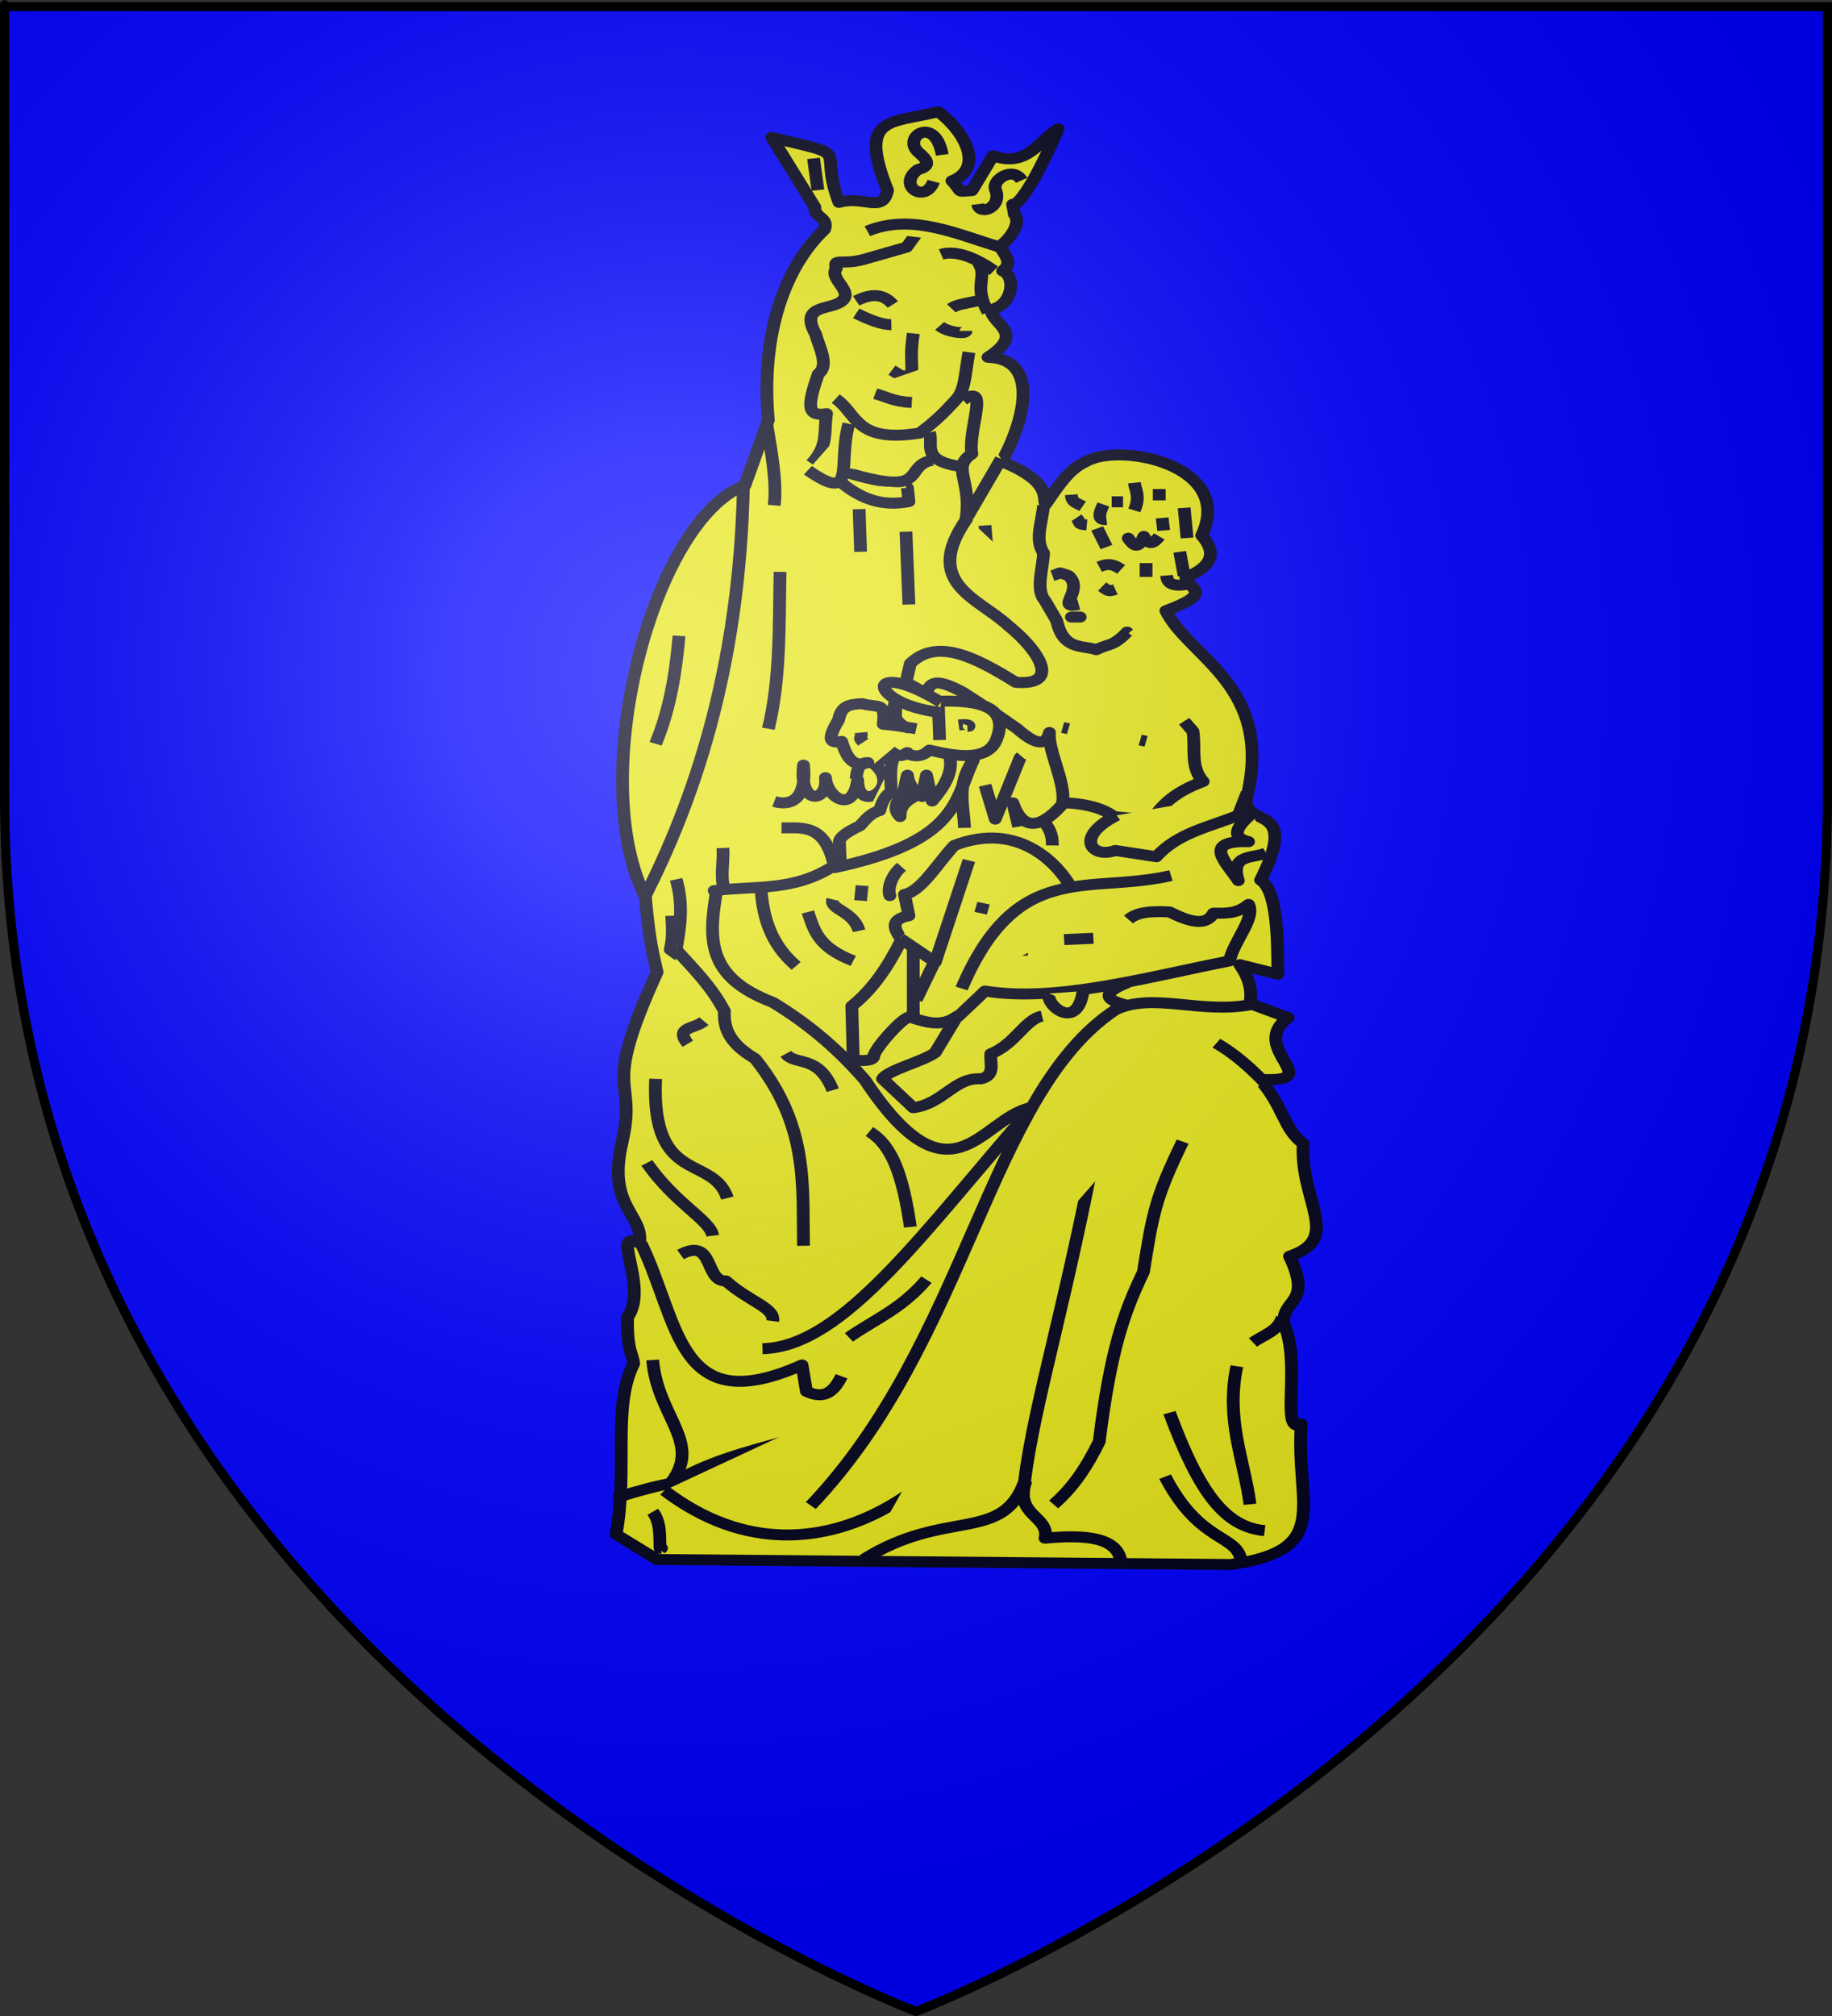 <?xml version="1.0" encoding="UTF-8" standalone="no"?>
<svg
   xmlns:dc="http://purl.org/dc/elements/1.1/"
   xmlns:cc="http://web.resource.org/cc/"
   xmlns:rdf="http://www.w3.org/1999/02/22-rdf-syntax-ns#"
   xmlns:svg="http://www.w3.org/2000/svg"
   xmlns="http://www.w3.org/2000/svg"
   xmlns:xlink="http://www.w3.org/1999/xlink"
   xmlns:sodipodi="http://sodipodi.sourceforge.net/DTD/sodipodi-0.dtd"
   xmlns:inkscape="http://www.inkscape.org/namespaces/inkscape"
   height="660"
   width="600"
   version="1.0"
   id="svg2"
   sodipodi:version="0.32"
   inkscape:version="0.45.1"
   sodipodi:docname="Bischwiller.svg"
   sodipodi:docbase="C:\Documents and Settings\JOEL_2\Mes documents\Thomas\blason wiki\Villes, régions,"
   inkscape:export-filename="/Users/olivier/Desktop/Blason Rouge/Blason_Vide_3D.png"
   inkscape:export-xdpi="144"
   inkscape:export-ydpi="144"
   inkscape:output_extension="org.inkscape.output.svg.inkscape">
  <rect width="100%" height="100%" fill="#333333" stroke="none"/>
  <sodipodi:namedview
     inkscape:window-height="808"
     inkscape:window-width="1152"
     inkscape:pageshadow="2"
     inkscape:pageopacity="0.0"
     guidetolerance="10.0"
     gridtolerance="10.0"
     objecttolerance="10.0"
     borderopacity="1.0"
     bordercolor="#666666"
     pagecolor="#ffffff"
     id="base"
     showgrid="false"
     height="660px"
     inkscape:zoom="0.92727273"
     inkscape:cx="300"
     inkscape:cy="330"
     inkscape:window-x="-4"
     inkscape:window-y="-4"
     inkscape:current-layer="layer3" />
  <desc
     id="desc4">Flag of Canton of Valais (Wallis)</desc>
  <defs
     id="defs6">
    <linearGradient
       id="linearGradient2893">
      <stop
         style="stop-color:white;stop-opacity:0.314;"
         offset="0"
         id="stop2895" />
      <stop
         id="stop2897"
         offset="0.19"
         style="stop-color:white;stop-opacity:0.251;" />
      <stop
         style="stop-color:#6b6b6b;stop-opacity:0.125;"
         offset="0.6"
         id="stop2901" />
      <stop
         style="stop-color:black;stop-opacity:0.125;"
         offset="1"
         id="stop2899" />
    </linearGradient>
    <linearGradient
       id="linearGradient2885">
      <stop
         id="stop2887"
         offset="0"
         style="stop-color:white;stop-opacity:1;" />
      <stop
         style="stop-color:white;stop-opacity:1;"
         offset="0.229"
         id="stop2891" />
      <stop
         id="stop2889"
         offset="1"
         style="stop-color:black;stop-opacity:1;" />
    </linearGradient>
    <linearGradient
       id="linearGradient2955">
      <stop
         id="stop2867"
         offset="0"
         style="stop-color:#fd0000;stop-opacity:1;" />
      <stop
         style="stop-color:#e77275;stop-opacity:0.659;"
         offset="0.5"
         id="stop2873" />
      <stop
         style="stop-color:black;stop-opacity:0.323;"
         offset="1"
         id="stop2959" />
    </linearGradient>
    <radialGradient
       inkscape:collect="always"
       xlink:href="#linearGradient2955"
       id="radialGradient2961"
       cx="225.524"
       cy="218.901"
       fx="225.524"
       fy="218.901"
       r="300"
       gradientTransform="matrix(-4.167939e-4,2.183,-1.884,-3.599562e-4,615.597,-289.121)"
       gradientUnits="userSpaceOnUse" />
    <polygon
       id="star"
       transform="scale(53,53)"
       points="0,-1 0.588,0.809 -0.951,-0.309 0.951,-0.309 -0.588,0.809 0,-1 " />
    <clipPath
       id="clip">
      <path
         d="M 0,-200 L 0,600 L 300,600 L 300,-200 L 0,-200 z "
         id="path10" />
    </clipPath>
    <radialGradient
       inkscape:collect="always"
       xlink:href="#linearGradient2955"
       id="radialGradient1911"
       gradientUnits="userSpaceOnUse"
       gradientTransform="matrix(-4.167939e-4,2.183,-1.884,-3.599562e-4,615.597,-289.121)"
       cx="225.524"
       cy="218.901"
       fx="225.524"
       fy="218.901"
       r="300" />
    <radialGradient
       inkscape:collect="always"
       xlink:href="#linearGradient2955"
       id="radialGradient2865"
       gradientUnits="userSpaceOnUse"
       gradientTransform="matrix(0,1.749,-1.593,-1.049767e-7,551.788,-191.29)"
       cx="225.524"
       cy="218.901"
       fx="225.524"
       fy="218.901"
       r="300" />
    <radialGradient
       inkscape:collect="always"
       xlink:href="#linearGradient2955"
       id="radialGradient2871"
       gradientUnits="userSpaceOnUse"
       gradientTransform="matrix(0,1.386,-1.323,-5.741131e-8,-158.082,-109.541)"
       cx="225.524"
       cy="218.901"
       fx="225.524"
       fy="218.901"
       r="300" />
    <radialGradient
       inkscape:collect="always"
       xlink:href="#linearGradient2893"
       id="radialGradient3163"
       gradientUnits="userSpaceOnUse"
       gradientTransform="matrix(1.353,0,0,1.349,-77.629,-85.747)"
       cx="221.445"
       cy="226.331"
       fx="221.445"
       fy="226.331"
       r="300" />
    <linearGradient
       gradientUnits="userSpaceOnUse"
       xlink:href="#linearGradient1732"
       id="linearGradient2433"
       y2="96.5"
       x2="180"
       y1="92.5"
       x1="171" />
    <linearGradient
       gradientTransform="translate(-1.428571e-5,-5.714286e-5)"
       gradientUnits="userSpaceOnUse"
       xlink:href="#linearGradient1732"
       id="linearGradient1561"
       y2="467.622"
       x2="124.137"
       y1="496.131"
       x1="94.281" />
    <linearGradient
       gradientTransform="translate(-1.428571e-5,-5.714286e-5)"
       gradientUnits="userSpaceOnUse"
       xlink:href="#linearGradient1732"
       id="linearGradient1559"
       y2="185.716"
       x2="296.929"
       y1="176.249"
       x1="270.496" />
    <linearGradient
       gradientTransform="translate(-1.428571e-5,-5.714286e-5)"
       gradientUnits="userSpaceOnUse"
       xlink:href="#linearGradient1732"
       id="linearGradient1557"
       y2="101.814"
       x2="193.021"
       y1="75.234"
       x1="179.583" />
    <linearGradient
       gradientTransform="translate(-1.428571e-5,-5.714286e-5)"
       gradientUnits="userSpaceOnUse"
       xlink:href="#linearGradient1732"
       id="linearGradient1555"
       y2="90.412"
       x2="137.605"
       y1="75.234"
       x1="112.239" />
    <linearGradient
       gradientTransform="translate(-1.428571e-5,-5.714286e-5)"
       gradientUnits="userSpaceOnUse"
       xlink:href="#linearGradient1732"
       id="linearGradient1553"
       y2="137.971"
       x2="124.361"
       y1="139.21"
       x1="87.547" />
    <linearGradient
       gradientTransform="translate(-1.428571e-5,-5.714286e-5)"
       gradientUnits="userSpaceOnUse"
       xlink:href="#linearGradient1732"
       id="linearGradient1551"
       y2="137.971"
       x2="157.2"
       y1="115.64"
       x1="124.585" />
    <linearGradient
       gradientTransform="translate(-1.428571e-5,-5.714286e-5)"
       gradientUnits="userSpaceOnUse"
       xlink:href="#linearGradient1732"
       id="linearGradient1549"
       y2="213.55"
       x2="211.83"
       y1="217.778"
       x1="177.338" />
    <linearGradient
       id="linearGradient1732">
      <stop
         id="stop1734"
         offset="0"
         style="stop-color:#ffffff;stop-opacity:1" />
      <stop
         id="stop1736"
         offset="1"
         style="stop-color:#ffffff;stop-opacity:1" />
    </linearGradient>
    <linearGradient
       gradientTransform="translate(75.923,47.102)"
       gradientUnits="userSpaceOnUse"
       xlink:href="#linearGradient1732"
       id="linearGradient1397"
       y2="48.303"
       x2="243.124"
       y1="51.421"
       x1="241.143" />
    <linearGradient
       gradientTransform="translate(-1.428571e-5,-5.714286e-5)"
       gradientUnits="userSpaceOnUse"
       xlink:href="#linearGradient1732"
       id="linearGradient1682"
       y2="546.905"
       x2="341.27"
       y1="571.111"
       x1="337.302" />
    <linearGradient
       gradientTransform="translate(-1.428571e-5,-5.714286e-5)"
       gradientUnits="userSpaceOnUse"
       xlink:href="#linearGradient1732"
       id="linearGradient1674"
       y2="547.595"
       x2="319.151"
       y1="566.746"
       x1="300" />
    <linearGradient
       gradientTransform="translate(-1.428571e-5,-5.714286e-5)"
       gradientUnits="userSpaceOnUse"
       xlink:href="#linearGradient1732"
       id="linearGradient1666"
       y2="534.603"
       x2="312.302"
       y1="534.206"
       x1="266.27" />
    <linearGradient
       gradientTransform="translate(-1.428571e-5,-5.714286e-5)"
       gradientUnits="userSpaceOnUse"
       xlink:href="#linearGradient1732"
       id="linearGradient1658"
       y2="513.175"
       x2="321.825"
       y1="493.73"
       x1="292.857" />
    <linearGradient
       gradientTransform="translate(-1.428571e-5,-5.714286e-5)"
       gradientUnits="userSpaceOnUse"
       xlink:href="#linearGradient1732"
       id="linearGradient1650"
       y2="458.413"
       x2="186.508"
       y1="491.746"
       x1="186.508" />
    <linearGradient
       gradientTransform="translate(-1.428571e-5,-5.714286e-5)"
       gradientUnits="userSpaceOnUse"
       xlink:href="#linearGradient1732"
       id="linearGradient1642"
       y2="454.048"
       x2="163.889"
       y1="488.968"
       x1="143.651" />
    <linearGradient
       gradientTransform="translate(-1.428571e-5,-5.714286e-5)"
       gradientUnits="userSpaceOnUse"
       xlink:href="#linearGradient1732"
       id="linearGradient1582"
       y2="242.341"
       x2="130.357"
       y1="225.278"
       x1="107.143" />
    <linearGradient
       gradientTransform="translate(-1.428571e-5,-5.714286e-5)"
       gradientUnits="userSpaceOnUse"
       xlink:href="#linearGradient1732"
       id="linearGradient1622"
       y2="415.357"
       x2="166.667"
       y1="395.317"
       x1="131.151" />
    <linearGradient
       gradientTransform="translate(-1.428571e-5,-5.714286e-5)"
       gradientUnits="userSpaceOnUse"
       xlink:href="#linearGradient1732"
       id="linearGradient1614"
       y2="294.722"
       x2="136.325"
       y1="312.778"
       x1="118.452" />
    <linearGradient
       gradientTransform="translate(-1.428571e-5,-5.714286e-5)"
       gradientUnits="userSpaceOnUse"
       xlink:href="#linearGradient1732"
       id="linearGradient1606"
       y2="280.635"
       x2="118.056"
       y1="297.103"
       x1="88.492" />
    <linearGradient
       gradientTransform="translate(-1.428571e-5,-5.714286e-5)"
       gradientUnits="userSpaceOnUse"
       xlink:href="#linearGradient1732"
       id="linearGradient1598"
       y2="257.619"
       x2="115.675"
       y1="260.595"
       x1="84.127" />
    <linearGradient
       gradientTransform="translate(-1.428571e-5,-5.714286e-5)"
       gradientUnits="userSpaceOnUse"
       xlink:href="#linearGradient1732"
       id="linearGradient1590"
       y2="258.413"
       x2="113.69"
       y1="264.167"
       x1="82.143" />
    <linearGradient
       gradientTransform="translate(-1.428571e-5,-5.714286e-5)"
       gradientUnits="userSpaceOnUse"
       xlink:href="#linearGradient1732"
       id="linearGradient1800"
       y2="166.385"
       x2="139.396"
       y1="191.963"
       x1="107.75" />
  </defs>
  <g
     inkscape:groupmode="layer"
     id="layer3"
     inkscape:label="Fond écu"
     style="display:inline">
    <path
       id="path2855"
       style="fill:#0000ff;fill-opacity:1;fill-rule:evenodd;stroke:none;stroke-width:1px;stroke-linecap:butt;stroke-linejoin:miter;stroke-opacity:1"
       d="M 300,658.5 C 300,658.5 598.5,546.18 598.5,260.728 C 598.5,-24.723 598.5,2.176 598.5,2.176 L 1.5,2.176 L 1.5,260.728 C 1.5,546.18 300,658.5 300,658.5 z "
       sodipodi:nodetypes="cccccc" />
    <g
       transform="matrix(1.397,0,0,1.197,105.086,-33.045)"
       id="g4436"
       style="opacity:0.9;fill:#ffff00;display:inline">
      <path
         style="fill:#ffff00;fill-opacity:1;fill-rule:evenodd;stroke:#000000;stroke-width:3;stroke-linecap:butt;stroke-linejoin:round;stroke-miterlimit:4;stroke-dasharray:none;stroke-opacity:1"
         d="M 109.027,131.502 C 111.192,159.747 128.989,186.009 116.578,221.77 C 111.625,225.721 104.501,229.888 106.394,247.148 C 104.008,247.435 76.492,274.767 76.764,277.029"
         id="path2009"
         sodipodi:nodetypes="cccc" />
      <path
         style="fill:#ffff00;fill-opacity:1;fill-rule:evenodd;stroke:#000000;stroke-width:3;stroke-linecap:butt;stroke-linejoin:round;stroke-miterlimit:4;stroke-dasharray:none;stroke-opacity:1;display:inline"
         d="M 99.417,160.333 C 77.675,169.988 62.023,240.747 76.078,272.91 C 76.993,285.126 77.909,288.739 78.824,293.503 C 65.277,328.163 74.355,321.235 70.586,340.182 C 67.028,357.766 75.68,359.639 74.705,367.64 C 67.557,363.369 77.011,379.339 71.894,387.936 C 71.752,397.224 73.048,397.511 73.332,400.589 C 68.23,412.42 72.03,429.269 69.213,447.268 L 78.824,454.132 L 213.367,455.505 C 237.359,451.46 228.493,439.557 229.842,417.064 C 224.798,420.151 229.99,400.277 225.724,389.606 C 225.437,382.44 232.502,384.478 227.096,371.19 C 239.622,366.277 229.488,356.415 230.305,340.403 C 225.591,336.265 225.724,330.116 220.065,322.82 C 236.54,323.823 216.957,314.376 226.778,305.943 L 217.829,302.084 C 218.37,298.423 217.631,295.105 215.427,291.444 L 224.351,294.072 C 224.335,283.634 224.138,271.13 220.315,268.306 C 229.474,247.112 216.917,254.203 216.917,246.423 C 223.8,215.352 203.492,207.523 198.099,194.655 C 209.923,189.51 203.179,188.734 202.786,185.53 C 207.177,183.358 211.075,180.074 206.503,174.062 C 214.364,154.794 187.151,148.378 179.212,153.954 C 175.228,156.03 172.66,160.94 169.92,165.505 C 169.101,163.768 171.451,159.48 159.624,153.836 C 163.652,145.708 169.862,125.877 156.392,125.324 C 165.374,118.531 157.415,116.598 157.079,112.281 C 162.31,111.132 163.02,103.102 159.825,101.7 C 162.43,99.44 160.166,97.179 159.138,94.919 C 161.065,93.551 164.456,88.809 162.57,86.196 C 161.687,78.19 161.187,93.87 172.867,62.857 C 168.148,66.233 165.624,73.514 157.564,70.207 L 152.641,79.734 C 148.683,80.047 150.697,80.402 147.954,77.071 C 155.837,73.452 150.594,63.104 144.723,58.17 C 133.35,61.429 125.844,59.212 132.852,79.651 C 131.752,86.145 127.254,80.99 121.467,82.965 C 116.29,67.175 125.675,70.774 105.713,65.201 L 115.809,84.255 C 115.558,87.216 119.132,86.933 118.079,90.386 C 108.96,100.337 103.061,118.759 104.909,142.485 L 99.417,160.333 z "
         id="path8900"
         sodipodi:nodetypes="cccccccccccccccccccccccccccccccccccccccccccc" />
      <path
         style="fill:#ffff00;fill-opacity:1;fill-rule:evenodd;stroke:#000000;stroke-width:3;stroke-linecap:butt;stroke-linejoin:round;stroke-miterlimit:4;stroke-dasharray:none;stroke-opacity:1;display:inline"
         d="M 115.015,154.417 C 119.081,149.401 117.849,145.758 118.555,140.743 C 113.636,141.804 114.231,137.93 116.614,129.863 C 119.327,127.539 116.672,122.22 115.986,118.983 C 112.216,111.073 118.973,112.374 121.811,110.246 C 125.437,107.449 118.954,103.978 120.84,101.024 C 120.045,98.029 122.042,100.176 127.15,98.597 L 137.344,95.199 L 141.227,88.889 L 141.227,88.889"
         id="path10693"
         sodipodi:nodetypes="cccccccccc" />
      <path
         style="fill:#ffff00;fill-opacity:1;fill-rule:evenodd;stroke:#000000;stroke-width:3;stroke-linecap:butt;stroke-linejoin:round;stroke-miterlimit:4;stroke-dasharray:none;stroke-opacity:1;display:inline"
         d="M 138.888,118.802 C 138.235,124.115 138.523,125.575 138.545,128.756 C 137.607,132.245 135.288,129.763 133.882,128.857"
         id="path10697"
         sodipodi:nodetypes="ccc" />
      <path
         style="fill:#ffff00;fill-opacity:1;fill-rule:evenodd;stroke:#000000;stroke-width:3;stroke-linecap:butt;stroke-linejoin:round;stroke-miterlimit:4;stroke-dasharray:none;stroke-opacity:1;display:inline"
         d="M 120.697,136.65 C 125.842,140.792 125.208,148.835 140.379,146.059 C 144.545,142.372 146.198,140.362 148.973,136.826 C 151.015,134.224 150.938,130.532 151.93,123.951"
         id="path10699"
         sodipodi:nodetypes="cccc" />
      <path
         style="fill:#ffff00;fill-opacity:1;fill-rule:evenodd;stroke:#000000;stroke-width:3;stroke-linecap:butt;stroke-linejoin:round;stroke-miterlimit:4;stroke-dasharray:none;stroke-opacity:1;display:inline"
         d="M 125.502,113.311 C 128.617,115.079 131.533,116.449 133.74,116.4 L 133.74,116.4"
         id="path10701"
         sodipodi:nodetypes="ccc" />
      <path
         style="fill:#ffff00;fill-opacity:1;fill-rule:evenodd;stroke:#000000;stroke-width:3;stroke-linecap:butt;stroke-linejoin:round;stroke-miterlimit:4;stroke-dasharray:none;stroke-opacity:1;display:inline"
         d="M 145.066,116.743 C 146.782,118.441 151.244,119.126 151.244,118.116"
         id="path10703"
         sodipodi:nodetypes="cc" />
      <path
         style="fill:#ffff00;fill-opacity:1;fill-rule:evenodd;stroke:#000000;stroke-width:3;stroke-linecap:butt;stroke-linejoin:round;stroke-miterlimit:4;stroke-dasharray:none;stroke-opacity:1;display:inline"
         d="M 147.812,111.938 C 148.816,111.023 150.252,110.794 153.99,109.879"
         id="path10705"
         sodipodi:nodetypes="cc" />
      <path
         style="fill:#ffff00;fill-opacity:1;fill-rule:evenodd;stroke:#000000;stroke-width:3;stroke-linecap:butt;stroke-linejoin:round;stroke-miterlimit:4;stroke-dasharray:none;stroke-opacity:1;display:inline"
         d="M 134.083,110.908 C 132.134,108.211 129.494,107.582 125.502,109.879"
         id="path10707"
         sodipodi:nodetypes="cc" />
      <path
         style="fill:#ffff00;fill-opacity:1;fill-rule:evenodd;stroke:#000000;stroke-width:3;stroke-linecap:butt;stroke-linejoin:round;stroke-miterlimit:4;stroke-dasharray:none;stroke-opacity:1;display:inline"
         d="M 129.964,135.277 C 132.785,136.193 134.276,137.451 138.545,137.68"
         id="path10709"
         sodipodi:nodetypes="cc" />
      <path
         style="fill:#ffff00;fill-opacity:1;fill-rule:evenodd;stroke:#000000;stroke-width:3;stroke-linecap:butt;stroke-linejoin:round;stroke-miterlimit:4;stroke-dasharray:none;stroke-opacity:1"
         d="M 128.121,90.831 C 138.476,85.884 148.831,91.539 159.186,95.199"
         id="path2020"
         sodipodi:nodetypes="cc" />
      <path
         style="fill:#ffff00;fill-opacity:1;fill-rule:evenodd;stroke:#000000;stroke-width:3;stroke-linecap:butt;stroke-linejoin:round;stroke-miterlimit:4;stroke-dasharray:none;stroke-opacity:1"
         d="M 115.501,70.929 L 116.531,79.608"
         id="path2022"
         sodipodi:nodetypes="cc" />
      <path
         style="fill:#ffff00;fill-opacity:1;fill-rule:evenodd;stroke:#000000;stroke-width:3;stroke-linecap:butt;stroke-linejoin:round;stroke-miterlimit:4;stroke-dasharray:none;stroke-opacity:1"
         d="M 143.654,77.24 C 141.654,83.585 134.957,78.293 139.972,73.984 C 143.42,72.941 141.923,71.073 139.972,69.13 C 136.3,64.991 144.008,59.049 145.678,69.959"
         id="path2026"
         sodipodi:nodetypes="cccc" />
      <path
         style="fill:#ffff00;fill-opacity:1;fill-rule:evenodd;stroke:#000000;stroke-width:3;stroke-linecap:butt;stroke-linejoin:round;stroke-miterlimit:4;stroke-dasharray:none;stroke-opacity:1"
         d="M 164.286,76.929 C 162.227,73.008 157.422,76.731 158.108,79.332 C 159.926,84.248 154.466,86.781 153.99,83.45"
         id="path2028"
         sodipodi:nodetypes="ccc" />
      <path
         style="fill:#ffff00;fill-opacity:1;fill-rule:evenodd;stroke:#000000;stroke-width:3;stroke-linecap:butt;stroke-linejoin:round;stroke-miterlimit:4;stroke-dasharray:none;stroke-opacity:1"
         d="M 145.409,97.179 C 148.063,96.194 152.371,97.146 157.765,101.641"
         id="path2030"
         sodipodi:nodetypes="cc" />
      <path
         style="fill:#ffff00;fill-opacity:1;fill-rule:evenodd;stroke:#000000;stroke-width:3;stroke-linecap:butt;stroke-linejoin:round;stroke-miterlimit:4;stroke-dasharray:none;stroke-opacity:1"
         d="M 153.99,99.239 C 156.587,103.106 152.775,105.526 156.392,112.968"
         id="path2032"
         sodipodi:nodetypes="cc" />
      <path
         style="fill:#ffff00;fill-opacity:1;fill-rule:evenodd;stroke:#000000;stroke-width:3;stroke-linecap:butt;stroke-linejoin:round;stroke-miterlimit:4;stroke-dasharray:none;stroke-opacity:1"
         d="M 150.558,136.993 C 156.966,132.151 151.663,144.798 152.617,151.752 C 147.679,155.461 152.68,158.991 151.244,169.6 L 159.481,153.125"
         id="path2034"
         sodipodi:nodetypes="cccc" />
      <path
         style="fill:#ffff00;fill-opacity:1;fill-rule:evenodd;stroke:#000000;stroke-width:3;stroke-linecap:butt;stroke-linejoin:round;stroke-miterlimit:4;stroke-dasharray:none;stroke-opacity:1"
         d="M 142.663,145.917 C 143.696,149.28 140.481,153.493 149.871,155.184 L 150.214,155.184"
         id="path2036"
         sodipodi:nodetypes="ccc" />
      <path
         style="fill:#ffff00;fill-opacity:1;fill-rule:evenodd;stroke:#000000;stroke-width:3;stroke-linecap:butt;stroke-linejoin:round;stroke-miterlimit:4;stroke-dasharray:none;stroke-opacity:1"
         d="M 143.35,153.468 C 136.383,155.054 142.71,163.339 124.472,157.244 L 124.472,157.244 L 124.816,157.244"
         id="path2038"
         sodipodi:nodetypes="cccc" />
      <path
         style="fill:#ffff00;fill-opacity:1;fill-rule:evenodd;stroke:#000000;stroke-width:3;stroke-linecap:butt;stroke-linejoin:round;stroke-miterlimit:4;stroke-dasharray:none;stroke-opacity:1"
         d="M 123.786,143.515 C 121.068,154.517 125.763,165.59 114.176,156.214 L 114.176,156.214"
         id="path2040"
         sodipodi:nodetypes="ccc" />
      <path
         style="fill:#ffff00;fill-opacity:1;fill-rule:evenodd;stroke:#000000;stroke-width:3;stroke-linecap:butt;stroke-linejoin:round;stroke-miterlimit:4;stroke-dasharray:none;stroke-opacity:1"
         d="M 122.413,159.989 C 126.747,164.033 131.698,166.229 137.858,164.794 L 137.515,161.019 L 137.172,161.019"
         id="path2042"
         sodipodi:nodetypes="cccc" />
      <path
         style="fill:#ffff00;fill-opacity:1;fill-rule:evenodd;stroke:#000000;stroke-width:3;stroke-linecap:butt;stroke-linejoin:round;stroke-miterlimit:4;stroke-dasharray:none;stroke-opacity:1"
         d="M 137.858,192.939 L 137.172,173.032 L 137.172,173.032"
         id="path2044" />
      <path
         style="fill:#ffff00;fill-opacity:1;fill-rule:evenodd;stroke:#000000;stroke-width:3;stroke-linecap:butt;stroke-linejoin:round;stroke-miterlimit:4;stroke-dasharray:none;stroke-opacity:1"
         d="M 126.189,166.854 L 126.532,178.523"
         id="path2046" />
      <path
         style="fill:#ffff00;fill-opacity:1;fill-rule:evenodd;stroke:#000000;stroke-width:3;stroke-linecap:butt;stroke-linejoin:round;stroke-miterlimit:4;stroke-dasharray:none;stroke-opacity:1"
         d="M 104.566,143.858 C 105.712,151.755 106.916,159.708 106.282,165.824"
         id="path2048"
         sodipodi:nodetypes="cc" />
      <path
         style="fill:#ffff00;fill-opacity:1;fill-rule:evenodd;stroke:#000000;stroke-width:3;stroke-linecap:butt;stroke-linejoin:round;stroke-miterlimit:4;stroke-dasharray:none;stroke-opacity:1"
         d="M 99.074,159.989 C 98.206,211.904 86.677,248.176 76.078,272.567"
         id="path2050"
         sodipodi:nodetypes="cc" />
      <path
         style="fill:#ffff00;fill-opacity:1;fill-rule:evenodd;stroke:#000000;stroke-width:3;stroke-linecap:butt;stroke-linejoin:round;stroke-miterlimit:4;stroke-dasharray:none;stroke-opacity:1"
         d="M 83.972,201.519 C 83.216,211.359 81.957,221.198 78.48,231.037"
         id="path2052"
         sodipodi:nodetypes="cc" />
      <path
         style="fill:#ffff00;fill-opacity:1;fill-rule:evenodd;stroke:#000000;stroke-width:3;stroke-linecap:butt;stroke-linejoin:round;stroke-miterlimit:4;stroke-dasharray:none;stroke-opacity:1"
         d="M 107.655,184.015 C 107.402,198.537 107.767,213.265 104.909,226.918 L 104.909,226.918"
         id="path2054"
         sodipodi:nodetypes="ccc" />
      <path
         style="fill:#ffff00;fill-opacity:1;fill-rule:evenodd;stroke:#000000;stroke-width:3;stroke-linecap:butt;stroke-linejoin:round;stroke-miterlimit:4;stroke-dasharray:none;stroke-opacity:1"
         d="M 155.706,171.316 L 156.049,176.464"
         id="path2056" />
      <path
         style="fill:#ffff00;fill-opacity:1;fill-rule:evenodd;stroke:#000000;stroke-width:3;stroke-linecap:butt;stroke-linejoin:round;stroke-miterlimit:4;stroke-dasharray:none;stroke-opacity:1"
         d="M 156.392,184.358 L 156.049,194.655"
         id="path2058" />
      <path
         style="fill:#ffff00;fill-opacity:1;fill-rule:evenodd;stroke:#000000;stroke-width:3;stroke-linecap:butt;stroke-linejoin:round;stroke-miterlimit:4;stroke-dasharray:none;stroke-opacity:1"
         d="M 151.587,169.256 C 140.678,187.16 154.176,191.116 161.197,198.774 C 167.921,205.018 173.988,215.236 162.914,214.219 C 152.951,206.982 144.329,202.182 138.201,209.07 L 137.172,214.219 L 141.977,217.308 C 142.766,213.974 144.343,213.064 150.558,216.965 C 156.278,221.312 156.605,221.492 163.257,226.918 C 167.643,231.466 170.083,231.636 170.808,227.948 C 170.395,232.862 174.632,241.603 173.897,247.168 C 177.761,247.244 182.943,248.173 185.91,250.944 L 194.833,251.973 C 197.761,246.273 202.101,243.399 206.846,241.333 C 203.772,237.515 205.084,232.234 204.444,227.604 L 202.384,224.859"
         id="path2062"
         sodipodi:nodetypes="ccccccccccccccc" />
      <path
         style="fill:#ffff00;fill-opacity:1;fill-rule:evenodd;stroke:#000000;stroke-width:3;stroke-linecap:butt;stroke-linejoin:round;stroke-miterlimit:4;stroke-dasharray:none;stroke-opacity:1"
         d="M 193.804,230.693 L 193.804,230.693 z "
         id="path2064" />
      <path
         style="fill:#ffff00;fill-opacity:1;fill-rule:evenodd;stroke:#000000;stroke-width:3;stroke-linecap:butt;stroke-linejoin:round;stroke-miterlimit:4;stroke-dasharray:none;stroke-opacity:1"
         d="M 173.897,226.575 L 175.27,226.918"
         id="path2066"
         sodipodi:nodetypes="cc" />
      <path
         style="fill:#ffff00;fill-opacity:1;fill-rule:evenodd;stroke:#000000;stroke-width:3;stroke-linecap:butt;stroke-linejoin:round;stroke-miterlimit:4;stroke-dasharray:none;stroke-opacity:1"
         d="M 192.088,230.007 L 193.46,230.35"
         id="path2068"
         sodipodi:nodetypes="cc" />
      <path
         style="fill:#ffff00;fill-opacity:1;fill-rule:evenodd;stroke:#000000;stroke-width:3;stroke-linecap:butt;stroke-linejoin:round;stroke-miterlimit:4;stroke-dasharray:none;stroke-opacity:1"
         d="M 202.384,166.511 L 203.071,174.748"
         id="path2070" />
      <path
         style="fill:#ffff00;fill-opacity:1;fill-rule:evenodd;stroke:#000000;stroke-width:3;stroke-linecap:butt;stroke-linejoin:round;stroke-miterlimit:4;stroke-dasharray:none;stroke-opacity:1"
         d="M 201.355,178.523 L 202.384,185.045"
         id="path2072" />
      <path
         style="fill:#ffff00;fill-opacity:1;fill-rule:evenodd;stroke:#000000;stroke-width:3;stroke-linecap:butt;stroke-linejoin:round;stroke-miterlimit:4;stroke-dasharray:none;stroke-opacity:1"
         d="M 187.626,183.329 C 185.249,181.462 183.992,181.925 182.477,182.642"
         id="path2074"
         sodipodi:nodetypes="cc" />
      <path
         style="fill:#ffff00;fill-opacity:1;fill-rule:evenodd;stroke:#000000;stroke-width:3;stroke-linecap:butt;stroke-linejoin:round;stroke-miterlimit:4;stroke-dasharray:none;stroke-opacity:1"
         d="M 176.299,180.583 C 174.528,179.207 172.462,178.418 169.778,178.867"
         id="path2076"
         sodipodi:nodetypes="cc" />
      <path
         style="fill:#ffff00;fill-opacity:1;fill-rule:evenodd;stroke:#000000;stroke-width:3;stroke-linecap:butt;stroke-linejoin:round;stroke-miterlimit:4;stroke-dasharray:none;stroke-opacity:1"
         d="M 169.435,165.824 L 169.435,165.824 C 169.11,170.28 167.286,175.236 169.435,178.867 C 169.222,183.432 167.516,188.994 169.778,191.909 L 172.524,197.401 C 174.042,205.515 178.564,204.016 181.791,205.295 C 184.765,203.578 185.738,204.48 188.999,200.49 L 189.342,200.833"
         id="path2080"
         sodipodi:nodetypes="cccccccc" />
      <path
         style="fill:#ffff00;fill-opacity:1;fill-rule:evenodd;stroke:#000000;stroke-width:3;stroke-linecap:butt;stroke-linejoin:round;stroke-miterlimit:4;stroke-dasharray:none;stroke-opacity:1"
         d="M 178.015,196.371 L 175.956,196.371 L 175.956,196.371 L 178.015,196.371 z "
         id="path2082" />
      <path
         style="fill:#ffff00;fill-opacity:1;fill-rule:evenodd;stroke:#000000;stroke-width:3;stroke-linecap:butt;stroke-linejoin:round;stroke-miterlimit:4;stroke-dasharray:none;stroke-opacity:1"
         d="M 171.494,185.045 C 174.126,184.209 172.295,183.903 175.27,185.045 C 179.098,189.047 171.974,194.309 177.672,192.939"
         id="path2084"
         sodipodi:nodetypes="ccc" />
      <path
         style="fill:#ffff00;fill-opacity:1;fill-rule:evenodd;stroke:#000000;stroke-width:3;stroke-linecap:butt;stroke-linejoin:round;stroke-miterlimit:4;stroke-dasharray:none;stroke-opacity:1"
         d="M 183.164,188.033 C 184.596,189.219 184.561,189.477 186.253,188.82"
         id="path2086"
         sodipodi:nodetypes="cc" />
      <path
         style="fill:#ffff00;fill-opacity:1;fill-rule:evenodd;stroke:#000000;stroke-width:3;stroke-linecap:butt;stroke-linejoin:round;stroke-miterlimit:4;stroke-dasharray:none;stroke-opacity:1"
         d="M 190.715,159.646 C 190.995,161.883 192.108,163.287 190.715,167.197"
         id="path2088"
         sodipodi:nodetypes="cc" />
      <path
         style="fill:#ffff00;fill-opacity:1;fill-rule:evenodd;stroke:#000000;stroke-width:3;stroke-linecap:butt;stroke-linejoin:round;stroke-miterlimit:4;stroke-dasharray:none;stroke-opacity:1"
         d="M 196.55,161.362 L 196.55,164.451"
         id="path2090" />
      <path
         style="fill:#ffff00;fill-opacity:1;fill-rule:evenodd;stroke:#000000;stroke-width:3;stroke-linecap:butt;stroke-linejoin:round;stroke-miterlimit:4;stroke-dasharray:none;stroke-opacity:1"
         d="M 197.236,169.256 L 197.579,172.689"
         id="path2092" />
      <path
         style="fill:#ffff00;fill-opacity:1;fill-rule:evenodd;stroke:#000000;stroke-width:3;stroke-linecap:butt;stroke-linejoin:round;stroke-miterlimit:4;stroke-dasharray:none;stroke-opacity:1"
         d="M 193.46,181.612 L 193.46,185.388"
         id="path2094" />
      <path
         style="fill:#ffff00;fill-opacity:1;fill-rule:evenodd;stroke:#000000;stroke-width:3;stroke-linecap:butt;stroke-linejoin:round;stroke-miterlimit:4;stroke-dasharray:none;stroke-opacity:1"
         d="M 83.286,268.105 C 85.053,275.101 84.205,281.225 83.286,287.325 C 87.283,292.488 91.484,297.242 94.612,304.143 C 94.237,310.713 97.67,314.236 101.82,317.186 C 114.385,335.488 112.895,351.783 113.146,368.326"
         id="path2096"
         sodipodi:nodetypes="ccccc" />
      <path
         style="fill:#ffff00;fill-opacity:1;fill-rule:evenodd;stroke:#000000;stroke-width:3;stroke-linecap:butt;stroke-linejoin:round;stroke-miterlimit:4;stroke-dasharray:none;stroke-opacity:1"
         d="M 82.256,278.058 C 82.36,280.929 82.677,283.587 81.913,287.325 L 83.972,289.042"
         id="path2098"
         sodipodi:nodetypes="ccc" />
      <path
         style="fill:#ffff00;fill-opacity:1;fill-rule:evenodd;stroke:#000000;stroke-width:3;stroke-linecap:butt;stroke-linejoin:round;stroke-miterlimit:4;stroke-dasharray:none;stroke-opacity:1"
         d="M 89.807,306.889 C 87.72,309.042 82.819,308.443 86.031,313.067"
         id="path2100"
         sodipodi:nodetypes="cc" />
      <path
         style="fill:#ffff00;fill-opacity:1;fill-rule:evenodd;stroke:#000000;stroke-width:3;stroke-linecap:butt;stroke-linejoin:round;stroke-miterlimit:4;stroke-dasharray:none;stroke-opacity:1"
         d="M 78.48,322.677 C 77.369,351.933 91.88,343.257 95.299,355.284"
         id="path2102"
         sodipodi:nodetypes="cc" />
      <path
         style="fill:#ffff00;fill-opacity:1;fill-rule:evenodd;stroke:#000000;stroke-width:3;stroke-linecap:butt;stroke-linejoin:round;stroke-miterlimit:4;stroke-dasharray:none;stroke-opacity:1"
         d="M 76.421,345.673 C 83.286,357.114 91.221,361.196 91.866,365.58"
         id="path2104"
         sodipodi:nodetypes="cc" />
      <path
         style="fill:#ffff00;fill-opacity:1;fill-rule:evenodd;stroke:#000000;stroke-width:3;stroke-linecap:butt;stroke-linejoin:round;stroke-miterlimit:4;stroke-dasharray:none;stroke-opacity:1"
         d="M 84.315,370.729 C 92.264,365.801 89.922,378.238 94.955,377.936 C 100.447,383.657 106.482,385.259 105.938,388.92"
         id="path2106"
         sodipodi:nodetypes="ccc" />
      <path
         style="fill:#ffff00;fill-opacity:1;fill-rule:evenodd;stroke:#000000;stroke-width:3;stroke-linecap:butt;stroke-linejoin:round;stroke-miterlimit:4;stroke-dasharray:none;stroke-opacity:1"
         d="M 75.048,367.64 C 84.121,389.321 83.462,416.175 112.803,400.932 L 113.833,408.14 C 118.222,410.601 120.401,407.908 122.07,404.021"
         id="path2108"
         sodipodi:nodetypes="cccc" />
      <path
         style="fill:#ffff00;fill-opacity:1;fill-rule:evenodd;stroke:#000000;stroke-width:3;stroke-linecap:butt;stroke-linejoin:round;stroke-miterlimit:4;stroke-dasharray:none;stroke-opacity:1"
         d="M 77.794,399.56 C 78.872,415.023 89.314,421.992 82.256,432.852"
         id="path2110"
         sodipodi:nodetypes="cc" />
      <path
         style="fill:#ffff00;fill-opacity:1;fill-rule:evenodd;stroke:#000000;stroke-width:3;stroke-linecap:butt;stroke-linejoin:round;stroke-miterlimit:4;stroke-dasharray:none;stroke-opacity:1"
         d="M 109.714,421.526 C 100.131,424.599 90.41,427.464 82.599,433.196 L 82.599,433.196 C 78.897,433.923 74.512,435.334 69.9,436.971 L 69.9,436.971 L 69.9,437.314"
         id="path2112"
         sodipodi:nodetypes="cccccc" />
      <path
         style="fill:#ffff00;fill-opacity:1;fill-rule:evenodd;stroke:#000000;stroke-width:3;stroke-linecap:butt;stroke-linejoin:round;stroke-miterlimit:4;stroke-dasharray:none;stroke-opacity:1"
         d="M 77.794,441.09 C 79.633,443.774 79.425,447.482 79.51,451.043 L 79.853,451.043 L 79.853,451.043 L 79.51,451.386"
         id="path2114"
         sodipodi:nodetypes="ccccc" />
      <path
         style="fill:#ffff00;fill-opacity:1;fill-rule:evenodd;stroke:#000000;stroke-width:3;stroke-linecap:butt;stroke-linejoin:round;stroke-miterlimit:4;stroke-dasharray:none;stroke-opacity:1"
         d="M 80.54,435.255 C 117.925,468.487 157.712,427.293 167.032,388.233"
         id="path2116"
         sodipodi:nodetypes="cc" />
      <path
         style="fill:#ffff00;fill-opacity:1;fill-rule:evenodd;stroke:#000000;stroke-width:3;stroke-linecap:butt;stroke-linejoin:round;stroke-miterlimit:4;stroke-dasharray:none;stroke-opacity:1"
         d="M 187.969,328.855 C 186.632,331.638 185.57,334.694 182.477,335.72 C 174.926,383.542 167.182,411.398 164.973,432.852 C 159.683,449.725 146.407,440.026 127.218,454.132"
         id="path2118"
         sodipodi:nodetypes="cccc" />
      <path
         style="fill:#ffff00;fill-opacity:1;fill-rule:evenodd;stroke:#000000;stroke-width:3;stroke-linecap:butt;stroke-linejoin:round;stroke-miterlimit:4;stroke-dasharray:none;stroke-opacity:1"
         d="M 202.041,339.839 C 195.528,355.404 194.994,359.832 192.836,375.491 C 188.334,386.432 185.145,396.697 182.477,421.869 C 176.68,435.683 171.962,438.702 167.032,443.835"
         id="path2120"
         sodipodi:nodetypes="cccc" />
      <path
         style="fill:#ffff00;fill-opacity:1;fill-rule:evenodd;stroke:#000000;stroke-width:3;stroke-linecap:butt;stroke-linejoin:round;stroke-miterlimit:4;stroke-dasharray:none;stroke-opacity:1"
         d="M 165.316,432.509 C 162.375,442.212 170.902,442.135 169.778,448.297 C 179.419,447.263 187.069,448.021 187.626,455.162 L 187.626,455.162 L 187.626,455.162"
         id="path2122"
         sodipodi:nodetypes="ccccc" />
      <path
         style="fill:#ffff00;fill-opacity:1;fill-rule:evenodd;stroke:#000000;stroke-width:3;stroke-linecap:butt;stroke-linejoin:round;stroke-miterlimit:4;stroke-dasharray:none;stroke-opacity:1"
         d="M 197.922,431.479 C 206.274,450.242 215.109,447.039 215.77,454.819"
         id="path2124"
         sodipodi:nodetypes="cc" />
      <path
         style="fill:#ffff00;fill-opacity:1;fill-rule:evenodd;stroke:#000000;stroke-width:3;stroke-linecap:butt;stroke-linejoin:round;stroke-miterlimit:4;stroke-dasharray:none;stroke-opacity:1"
         d="M 221.262,446.238 C 212.084,445.237 206.035,436.252 198.952,413.975"
         id="path2126"
         sodipodi:nodetypes="cc" />
      <path
         style="fill:#ffff00;fill-opacity:1;fill-rule:evenodd;stroke:#000000;stroke-width:3;stroke-linecap:butt;stroke-linejoin:round;stroke-miterlimit:4;stroke-dasharray:none;stroke-opacity:1"
         d="M 214.74,401.276 C 212.088,416.07 216.406,426.682 217.829,439.03"
         id="path2128"
         sodipodi:nodetypes="cc" />
      <path
         style="fill:#ffff00;fill-opacity:1;fill-rule:evenodd;stroke:#000000;stroke-width:3;stroke-linecap:butt;stroke-linejoin:round;stroke-miterlimit:4;stroke-dasharray:none;stroke-opacity:1"
         d="M 225.38,387.89 C 224.511,391.597 221.043,392.705 218.516,394.754"
         id="path2130"
         sodipodi:nodetypes="cc" />
      <path
         style="fill:#ffff00;fill-opacity:1;fill-rule:evenodd;stroke:#000000;stroke-width:3;stroke-linecap:butt;stroke-linejoin:round;stroke-miterlimit:4;stroke-dasharray:none;stroke-opacity:1"
         d="M 221.262,323.707 C 183.762,277.807 167.599,353.192 157.765,366.61"
         id="path2132"
         sodipodi:nodetypes="cc" />
      <path
         style="fill:#ffff00;fill-opacity:1;fill-rule:evenodd;stroke:#000000;stroke-width:3;stroke-linecap:butt;stroke-linejoin:round;stroke-miterlimit:4;stroke-dasharray:none;stroke-opacity:1"
         d="M 217.829,302.427 C 205.925,304.93 195.018,298.943 186.253,303.8 C 156.502,326.877 151.655,394.353 114.862,439.374"
         id="path2134"
         sodipodi:nodetypes="ccc" />
      <path
         style="fill:#ffff00;fill-opacity:1;fill-rule:evenodd;stroke:#000000;stroke-width:3;stroke-linecap:butt;stroke-linejoin:round;stroke-miterlimit:4;stroke-dasharray:none;stroke-opacity:1"
         d="M 166.689,330.572 C 141.301,364.435 122.389,396.026 103.536,396.471"
         id="path2136"
         sodipodi:nodetypes="cc" />
      <path
         style="fill:#ffff00;fill-opacity:1;fill-rule:evenodd;stroke:#000000;stroke-width:3;stroke-linecap:butt;stroke-linejoin:round;stroke-miterlimit:4;stroke-dasharray:none;stroke-opacity:1"
         d="M 141.977,377.593 C 135.913,385.82 129.85,388.41 123.786,393.382"
         id="path2138"
         sodipodi:nodetypes="cc" />
      <path
         style="fill:#ffff00;fill-opacity:1;fill-rule:evenodd;stroke:#000000;stroke-width:3;stroke-linecap:butt;stroke-linejoin:round;stroke-miterlimit:4;stroke-dasharray:none;stroke-opacity:1"
         d="M 128.591,337.093 C 133.996,340.906 136.457,349.297 138.201,363.178"
         id="path2140"
         sodipodi:nodetypes="cc" />
      <path
         style="fill:#ffff00;fill-opacity:1;fill-rule:evenodd;stroke:#000000;stroke-width:3;stroke-linecap:butt;stroke-linejoin:round;stroke-miterlimit:4;stroke-dasharray:none;stroke-opacity:1"
         d="M 166.346,330.572 C 154.764,333.597 147.778,358.564 127.562,323.021 C 120.354,313.35 113.146,306.852 105.938,301.741 C 90.389,294.867 90.745,284.47 92.896,270.507"
         id="path2142"
         sodipodi:nodetypes="cccc" />
      <path
         style="fill:#ffff00;fill-opacity:1;fill-rule:evenodd;stroke:#000000;stroke-width:3;stroke-linecap:butt;stroke-linejoin:round;stroke-miterlimit:4;stroke-dasharray:none;stroke-opacity:1"
         d="M 169.092,305.516 C 165.087,306.388 162.799,313.165 157.079,315.813 C 156.807,318.366 158.283,321.792 154.676,322.677 C 148.63,322.174 145.835,329.53 138.888,330.572 L 131.68,322.677 C 132.831,320.275 141.348,317.872 144.036,315.47 L 149.185,305.516 C 145.524,308.658 141.862,307.165 138.201,305.859 C 137.129,304.787 129.69,314.509 129.621,316.499 C 129.56,318.248 124.816,317.529 124.816,317.529 L 124.472,302.77 C 129.393,298.253 133.045,291.833 136.142,284.58 C 134.4,281.745 133.292,279.091 137.858,278.058 L 136.829,272.224 C 140.718,271.463 144.608,263.668 148.498,258.838 C 163.893,251.917 173.03,264.55 175.613,269.821"
         id="path2144"
         sodipodi:nodetypes="ccccccccsccccccc" />
      <path
         style="fill:#ffff00;fill-opacity:1;fill-rule:evenodd;stroke:#000000;stroke-width:3;stroke-linecap:butt;stroke-linejoin:round;stroke-miterlimit:4;stroke-dasharray:none;stroke-opacity:1"
         d="M 149.185,305.859 L 155.706,298.652 C 172.186,301.814 193.089,295.026 213.024,290.414 C 214.08,284.752 219.121,278.869 217.486,274.969 C 214.74,277.627 211.995,277.366 209.249,277.372 C 207.471,281.117 203.448,279.625 198.952,277.029 C 193.001,276.616 190.761,277.688 189.342,279.088"
         id="path2146"
         sodipodi:nodetypes="ccccccc" />
      <path
         style="fill:#ffff00;fill-opacity:1;fill-rule:evenodd;stroke:#000000;stroke-width:3;stroke-linecap:butt;stroke-linejoin:round;stroke-miterlimit:4;stroke-dasharray:none;stroke-opacity:1"
         d="M 181.104,284.236 L 174.24,284.58"
         id="path2148"
         sodipodi:nodetypes="cc" />
      <path
         style="fill:#ffff00;fill-opacity:1;fill-rule:evenodd;stroke:#000000;stroke-width:3;stroke-linecap:butt;stroke-linejoin:round;stroke-miterlimit:4;stroke-dasharray:none;stroke-opacity:1"
         d="M 164.286,289.042 C 164.047,284.825 165.122,285.167 167.015,284.104 C 164.558,283.649 161.523,282.996 160.854,288.012"
         id="path2150"
         sodipodi:nodetypes="ccc" />
      <path
         style="fill:#ffff00;fill-opacity:1;fill-rule:evenodd;stroke:#000000;stroke-width:3;stroke-linecap:butt;stroke-linejoin:round;stroke-miterlimit:4;stroke-dasharray:none;stroke-opacity:1"
         d="M 199.295,267.075 C 179.738,272.338 163.186,262.486 150.214,297.965"
         id="path2152"
         sodipodi:nodetypes="cc" />
      <path
         style="fill:#ffff00;fill-opacity:1;fill-rule:evenodd;stroke:#000000;stroke-width:3;stroke-linecap:butt;stroke-linejoin:round;stroke-miterlimit:4;stroke-dasharray:none;stroke-opacity:1"
         d="M 155.363,274.626 L 154.676,277.372"
         id="path2154" />
      <path
         style="fill:#ffff00;fill-opacity:1;fill-rule:evenodd;stroke:#000000;stroke-width:3;stroke-linecap:butt;stroke-linejoin:round;stroke-miterlimit:4;stroke-dasharray:none;stroke-opacity:1"
         d="M 151.93,262.957 L 144.036,290.758 L 135.799,284.236"
         id="path2156" />
      <path
         style="fill:#ffff00;fill-opacity:1;fill-rule:evenodd;stroke:#000000;stroke-width:3;stroke-linecap:butt;stroke-linejoin:round;stroke-miterlimit:4;stroke-dasharray:none;stroke-opacity:1"
         d="M 138.888,305.859 L 138.888,286.982"
         id="path2158" />
      <path
         style="fill:#ffff00;fill-opacity:1;fill-rule:evenodd;stroke:#000000;stroke-width:3;stroke-linecap:butt;stroke-linejoin:round;stroke-miterlimit:4;stroke-dasharray:none;stroke-opacity:1"
         d="M 139.574,301.054 L 143.693,291.101"
         id="path2160" />
      <path
         style="fill:#ffff00;fill-opacity:1;fill-rule:evenodd;stroke:#000000;stroke-width:3;stroke-linecap:butt;stroke-linejoin:round;stroke-miterlimit:4;stroke-dasharray:none;stroke-opacity:1"
         d="M 186.596,250.6 C 176.453,256.59 180.797,262.521 186.253,260.211 L 195.863,261.927 C 200.893,255.397 208.369,253.76 215.084,250.6 L 217.143,244.422 L 217.143,244.422"
         id="path2162"
         sodipodi:nodetypes="cccccc" />
      <path
         style="fill:#ffff00;fill-opacity:1;fill-rule:evenodd;stroke:#000000;stroke-width:3;stroke-linecap:butt;stroke-linejoin:round;stroke-miterlimit:4;stroke-dasharray:none;stroke-opacity:1"
         d="M 218.516,249.914 C 214.417,253.797 213.36,256.666 217.486,257.808 C 206.271,257.449 212.426,263.605 215.084,268.448 C 213.068,261.044 218.604,262.449 221.605,260.897"
         id="path2164"
         sodipodi:nodetypes="cccc" />
      <path
         style="fill:#ffff00;fill-opacity:1;fill-rule:evenodd;stroke:#000000;stroke-width:3;stroke-linecap:butt;stroke-linejoin:round;stroke-miterlimit:4;stroke-dasharray:none;stroke-opacity:1"
         d="M 189.342,296.249 C 183.872,298.722 182.915,300.848 188.655,302.427"
         id="path2166"
         sodipodi:nodetypes="cc" />
      <path
         style="fill:#ffff00;fill-opacity:1;fill-rule:evenodd;stroke:#000000;stroke-width:3;stroke-linecap:butt;stroke-linejoin:round;stroke-miterlimit:4;stroke-dasharray:none;stroke-opacity:1"
         d="M 178.702,298.652 C 177.236,310.184 169.485,301.986 170.808,299.338"
         id="path2168"
         sodipodi:nodetypes="cc" />
      <path
         style="fill:#ffff00;fill-opacity:1;fill-rule:evenodd;stroke:#000000;stroke-width:3;stroke-linecap:butt;stroke-linejoin:round;stroke-miterlimit:4;stroke-dasharray:none;stroke-opacity:1"
         d="M 109.027,315.813 C 111.083,319.142 116.608,315.839 120.011,325.766"
         id="path2170"
         sodipodi:nodetypes="cc" />
      <path
         style="fill:#ffff00;fill-opacity:1;fill-rule:evenodd;stroke:#000000;stroke-width:3;stroke-linecap:butt;stroke-linejoin:round;stroke-miterlimit:4;stroke-dasharray:none;stroke-opacity:1"
         d="M 114.176,277.029 C 115.591,281.757 116.326,286.57 124.816,290.414"
         id="path2172"
         sodipodi:nodetypes="cc" />
      <path
         style="fill:#ffff00;fill-opacity:1;fill-rule:evenodd;stroke:#000000;stroke-width:3;stroke-linecap:butt;stroke-linejoin:round;stroke-miterlimit:4;stroke-dasharray:none;stroke-opacity:1"
         d="M 120.011,273.596 C 119.21,276.457 124.718,276.571 126.189,282.177"
         id="path2174"
         sodipodi:nodetypes="cc" />
      <path
         style="fill:#ffff00;fill-opacity:1;fill-rule:evenodd;stroke:#000000;stroke-width:3;stroke-linecap:butt;stroke-linejoin:round;stroke-miterlimit:4;stroke-dasharray:none;stroke-opacity:1"
         d="M 126.875,269.821 L 126.532,273.94"
         id="path2176" />
      <path
         style="fill:#ffff00;fill-opacity:1;fill-rule:evenodd;stroke:#000000;stroke-width:3;stroke-linecap:butt;stroke-linejoin:round;stroke-miterlimit:4;stroke-dasharray:none;stroke-opacity:1"
         d="M 136.142,264.673 C 134.034,266.686 132.731,270.341 133.396,272.567 L 133.396,272.567 L 133.396,272.224"
         id="path2178"
         sodipodi:nodetypes="cccc" />
      <path
         style="fill:#ffff00;fill-opacity:1;fill-rule:evenodd;stroke:#000000;stroke-width:3;stroke-linecap:butt;stroke-linejoin:round;stroke-miterlimit:4;stroke-dasharray:none;stroke-opacity:1"
         d="M 103.193,270.851 C 103.677,278.583 105.488,285.874 111.43,291.787"
         id="path2180"
         sodipodi:nodetypes="cc" />
      <path
         style="fill:#ffff00;fill-opacity:1;fill-rule:evenodd;stroke:#000000;stroke-width:3;stroke-linecap:butt;stroke-linejoin:round;stroke-miterlimit:4;stroke-dasharray:none;stroke-opacity:1"
         d="M 94.269,259.524 C 94.463,263.448 93.577,267.767 94.612,270.851 L 92.209,271.194 C 101.591,269.808 110.972,271.543 120.354,264.329 C 118.104,252.8 112.894,254.096 107.998,254.033"
         id="path2182"
         sodipodi:nodetypes="ccccc" />
      <path
         style="fill:#ffff00;fill-opacity:1;fill-rule:evenodd;stroke:#000000;stroke-width:3;stroke-linecap:butt;stroke-linejoin:round;stroke-miterlimit:4;stroke-dasharray:none;stroke-opacity:1"
         d="M 145.066,230.007 L 144.723,219.367 C 151.565,219.261 161.808,219.474 158.452,229.664 C 156.501,235.924 149.083,234.539 142.663,232.753 C 140.833,234.814 139.002,234.558 137.171,233.614 C 137.286,233.673 137.4,233.386 137.515,233.439 C 135.456,235.701 133.396,232.745 131.337,230.693 C 133.016,235.481 131.178,235.872 129.278,236.185 C 136.916,242.654 125.777,250.62 125.845,240.99 C 124.666,250.459 118.625,245.573 118.294,240.304 C 119.095,246.889 112.002,248.356 113.146,236.871 C 113.941,245.466 110.74,248.283 106.282,246.825 L 106.282,246.825"
         id="path2184"
         sodipodi:nodetypes="ccccscccccccc" />
      <path
         style="fill:#ffff00;fill-opacity:1;fill-rule:evenodd;stroke:#000000;stroke-width:3;stroke-linecap:butt;stroke-linejoin:round;stroke-miterlimit:4;stroke-dasharray:none;stroke-opacity:1"
         d="M 149.528,225.888 C 152.274,225.545 151.93,226.232 151.93,226.232 L 151.93,226.232 L 151.587,226.232"
         id="path2186"
         sodipodi:nodetypes="cccc" />
      <path
         style="fill:#ffff00;fill-opacity:1;fill-rule:evenodd;stroke:#000000;stroke-width:3;stroke-linecap:butt;stroke-linejoin:round;stroke-miterlimit:4;stroke-dasharray:none;stroke-opacity:1"
         d="M 145.409,219.71 C 127.654,207.038 127.682,219.968 145.066,222.456"
         id="path2188"
         sodipodi:nodetypes="cc" />
      <path
         style="fill:#ffff00;fill-opacity:1;fill-rule:evenodd;stroke:#000000;stroke-width:3;stroke-linecap:butt;stroke-linejoin:round;stroke-miterlimit:4;stroke-dasharray:none;stroke-opacity:1"
         d="M 139.574,226.918 C 133.687,225.82 134.86,226.232 134.769,219.024 C 131.945,228.418 144.538,227.06 131.84,225.689 C 132.49,219.347 130.678,221.341 126.875,220.054 C 123.741,220.237 121.946,220.731 121.383,224.515 C 118.386,230.225 119.615,231.002 122.07,230.35 C 123.144,234.266 124.472,237.674 128.248,236.185 C 126.263,236.067 125.669,238.037 125.502,240.647"
         id="path2190"
         sodipodi:nodetypes="cccccccc" />
      <path
         style="fill:#ffff00;fill-opacity:1;fill-rule:evenodd;stroke:#000000;stroke-width:3;stroke-linecap:butt;stroke-linejoin:round;stroke-miterlimit:4;stroke-dasharray:none;stroke-opacity:1"
         d="M 150.901,254.033 C 150.713,248.029 148.893,242.353 152.96,235.499 C 148.552,246.245 149.675,257.754 120.011,265.016"
         id="path2192"
         sodipodi:nodetypes="ccc" />
      <path
         style="fill:#ffff00;fill-opacity:1;fill-rule:evenodd;stroke:#000000;stroke-width:3;stroke-linecap:butt;stroke-linejoin:round;stroke-miterlimit:4;stroke-dasharray:none;stroke-opacity:1"
         d="M 155.706,242.363 L 158.108,251.63 L 163.943,234.812 L 163.943,234.812 L 164.286,234.469"
         id="path2194" />
      <path
         style="fill:#ffff00;fill-opacity:1;fill-rule:evenodd;stroke:#000000;stroke-width:3;stroke-linecap:butt;stroke-linejoin:round;stroke-miterlimit:4;stroke-dasharray:none;stroke-opacity:1"
         d="M 173.897,247.511 C 170.137,252.627 164.899,256.398 162.229,247.188 L 163.6,253.689"
         id="path2196"
         sodipodi:nodetypes="ccc" />
      <path
         style="fill:#ffff00;fill-opacity:1;fill-rule:evenodd;stroke:#000000;stroke-width:3;stroke-linecap:butt;stroke-linejoin:round;stroke-miterlimit:4;stroke-dasharray:none;stroke-opacity:1"
         d="M 171.494,258.838 C 171.544,255.535 170.611,254.198 169.778,252.66"
         id="path2198"
         sodipodi:nodetypes="cc" />
      <path
         style="fill:#ffff00;fill-opacity:1;fill-rule:evenodd;stroke:#000000;stroke-width:3;stroke-linecap:butt;stroke-linejoin:round;stroke-miterlimit:4;stroke-dasharray:none;stroke-opacity:1"
         d="M 147.468,234.812 C 148.155,238.931 146.283,242.564 143.308,246.683 L 141.977,239.617 L 140.947,245.452 C 138.822,243.834 137.699,241.882 137.515,239.617 C 136.953,241.687 136.95,244.315 135.799,245.795 C 134.454,247.848 134.556,249.538 135.799,250.944 C 135.73,247.9 137.389,246.584 139.231,245.452"
         id="path2200"
         sodipodi:nodetypes="cccccccc" />
      <path
         style="fill:#ffff00;fill-opacity:1;fill-rule:evenodd;stroke:#000000;stroke-width:3;stroke-linecap:butt;stroke-linejoin:round;stroke-miterlimit:4;stroke-dasharray:none;stroke-opacity:1"
         d="M 134.917,234.021 C 133.113,236.02 133.678,240.387 133.703,244.214 C 132.509,245.002 131.58,246.584 131.033,249.311 C 129.079,249.852 127.743,251.629 126.422,253.437 C 123.155,255.223 121.599,256.666 121.568,257.805 L 121.811,264.601"
         id="path2202"
         sodipodi:nodetypes="cccccc" />
      <path
         style="fill:#ffff00;fill-opacity:1;fill-rule:evenodd;stroke:#000000;stroke-width:3;stroke-linecap:butt;stroke-linejoin:round;stroke-miterlimit:4;stroke-dasharray:none;stroke-opacity:1"
         d="M 126.665,227.954 C 126.864,229.998 125.908,228.979 127.15,230.623"
         id="path2204"
         sodipodi:nodetypes="cc" />
      <path
         style="fill:#ffff00;fill-opacity:1;fill-rule:evenodd;stroke:#000000;stroke-width:3;stroke-linecap:butt;stroke-linejoin:round;stroke-miterlimit:4;stroke-dasharray:none;stroke-opacity:1"
         d="M 182,172.134 L 184.184,177.23"
         id="path2206" />
      <path
         style="fill:#ffff00;fill-opacity:1;fill-rule:evenodd;stroke:#000000;stroke-width:3;stroke-linecap:butt;stroke-linejoin:round;stroke-miterlimit:4;stroke-dasharray:none;stroke-opacity:1"
         d="M 196.561,174.318 C 195.348,176.095 194.134,177.029 192.921,174.318 C 191.707,177.957 190.494,176.937 189.28,174.803 L 189.523,175.046"
         id="path2210"
         sodipodi:nodetypes="cccc" />
      <path
         style="fill:#ffff00;fill-opacity:1;fill-rule:evenodd;stroke:#000000;stroke-width:3;stroke-linecap:butt;stroke-linejoin:round;stroke-miterlimit:4;stroke-dasharray:none;stroke-opacity:1"
         d="M 188.067,164.853 L 185.397,164.853"
         id="path2212"
         sodipodi:nodetypes="cc" />
      <path
         style="fill:#ffff00;fill-opacity:1;fill-rule:evenodd;stroke:#000000;stroke-width:3;stroke-linecap:butt;stroke-linejoin:round;stroke-miterlimit:4;stroke-dasharray:none;stroke-opacity:1"
         d="M 183.456,165.581 C 182.526,167.894 181.927,169.943 184.184,169.707"
         id="path2214"
         sodipodi:nodetypes="cc" />
      <path
         style="fill:#ffff00;fill-opacity:1;fill-rule:evenodd;stroke:#000000;stroke-width:3;stroke-linecap:butt;stroke-linejoin:round;stroke-miterlimit:4;stroke-dasharray:none;stroke-opacity:1"
         d="M 175.932,162.911 C 176.086,164.853 176.569,164.853 178.602,166.066"
         id="path2216"
         sodipodi:nodetypes="cc" />
      <path
         style="fill:#ffff00;fill-opacity:1;fill-rule:evenodd;stroke:#000000;stroke-width:3;stroke-linecap:butt;stroke-linejoin:round;stroke-miterlimit:4;stroke-dasharray:none;stroke-opacity:1"
         d="M 177.146,169.221 C 178.291,170.664 177.172,170.975 179.573,171.163"
         id="path2218"
         sodipodi:nodetypes="cc" />
      <path
         style="fill:#ffff00;fill-opacity:1;fill-rule:evenodd;stroke:#000000;stroke-width:3;stroke-linecap:butt;stroke-linejoin:round;stroke-miterlimit:4;stroke-dasharray:none;stroke-opacity:1"
         d="M 198.26,184.997 C 198.431,186.77 199.11,188.205 203.114,187.423"
         id="path2220"
         sodipodi:nodetypes="cc" />
    </g>
  </g>
  <g
     inkscape:groupmode="layer"
     id="layer4"
     inkscape:label="Meubles"
     sodipodi:insensitive="true" />
  <g
     inkscape:groupmode="layer"
     id="layer2"
     inkscape:label="Reflet final"
     sodipodi:insensitive="true">
    <path
       sodipodi:nodetypes="cccccc"
       d="M 300,658.5 C 300,658.5 598.5,546.18 598.5,260.728 C 598.5,-24.723 598.5,2.176 598.5,2.176 L 1.5,2.176 L 1.5,260.728 C 1.5,546.18 300,658.5 300,658.5 z "
       style="opacity:1;fill:url(#radialGradient3163);fill-opacity:1;fill-rule:evenodd;stroke:none;stroke-width:1px;stroke-linecap:butt;stroke-linejoin:miter;stroke-opacity:1"
       id="path2875"
       inkscape:export-xdpi="144"
       inkscape:export-ydpi="144" />
  </g>
  <g
     inkscape:groupmode="layer"
     id="layer1"
     inkscape:label="Contour final"
     sodipodi:insensitive="true">
    <path
       sodipodi:nodetypes="cccccc"
       d="M 300,658.5 C 300,658.5 1.5,546.18 1.5,260.728 C 1.5,-24.723 1.5,2.176 1.5,2.176 L 598.5,2.176 L 598.5,260.728 C 598.5,546.18 300,658.5 300,658.5 z "
       style="opacity:1;fill:none;fill-opacity:1;fill-rule:evenodd;stroke:#000000;stroke-width:3;stroke-linecap:butt;stroke-linejoin:miter;stroke-miterlimit:4;stroke-dasharray:none;stroke-opacity:1"
       id="path1411"
       inkscape:export-xdpi="144"
       inkscape:export-ydpi="144" />
  </g>
</svg>
